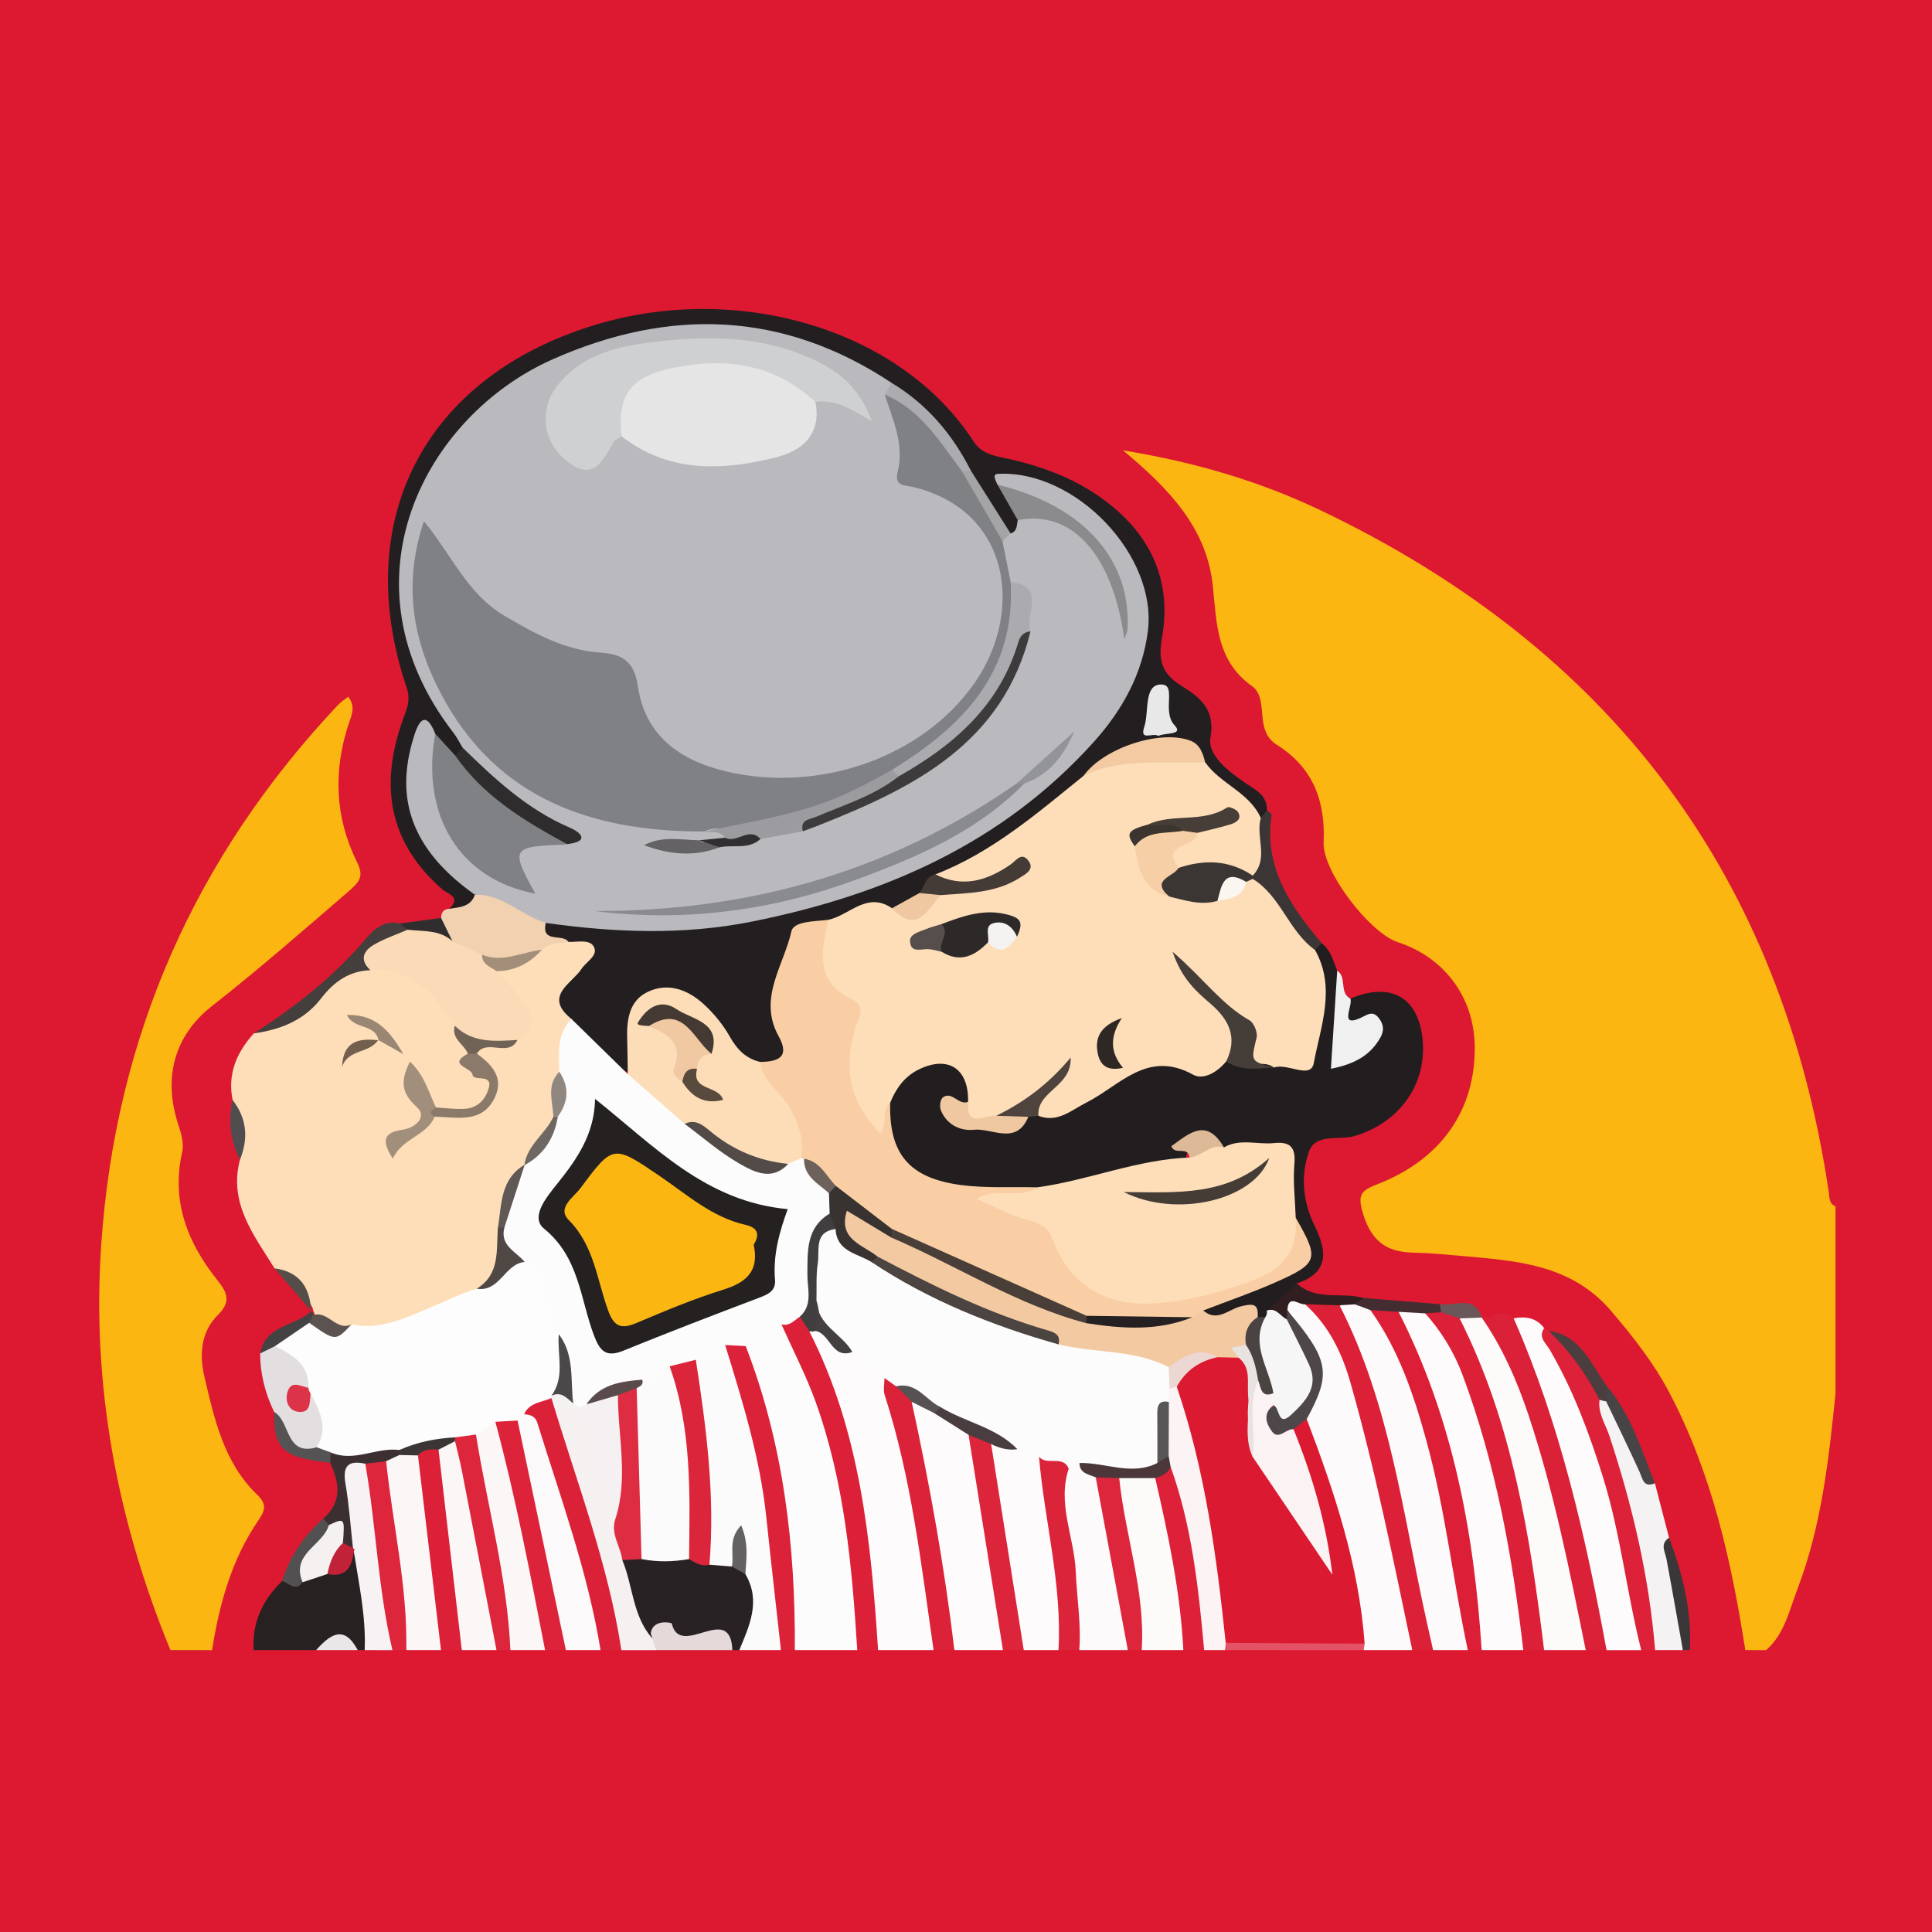 <?xml version="1.0" encoding="utf-8"?>
<!-- Generator: Adobe Illustrator 24.3.0, SVG Export Plug-In . SVG Version: 6.00 Build 0)  -->
<svg version="1.1" id="Layer_1" xmlns="http://www.w3.org/2000/svg" xmlns:xlink="http://www.w3.org/1999/xlink" x="0px" y="0px"
	 width="200px" height="200px" viewBox="0 0 200 200" enable-background="new 0 0 200 200" xml:space="preserve">
<rect x="-207.667" y="0" width="200" height="200"/>
<rect y="0" fill="#DC1931" width="200" height="200"/>
<g>
	<path fill="#FCB612" d="M180.673,170.818c-1.44-9.233-3.46-18.292-7.862-26.655c-1.626-3.088-3.757-5.784-6.015-8.437
		c-4.184-4.915-9.939-5.216-15.667-5.726c-1.548-0.138-3.099-0.296-4.65-0.32c-2.756-0.043-4.413-0.978-5.349-3.944
		c-0.696-2.204-0.158-2.508,1.608-3.207c6.56-2.595,10.041-7.752,9.925-14.289c-0.089-5.024-3.147-9.134-7.965-10.707
		c-2.877-0.939-7.819-7.305-7.678-10.346c0.2-4.314-1.123-7.749-4.845-10.088c-1.038-0.652-1.35-1.635-1.464-2.718
		c-0.126-1.204-0.116-2.662-1.069-3.332c-3.707-2.607-3.686-6.48-4.086-10.369c-0.602-5.84-4.297-9.914-9.311-14.06
		c7.819,1.279,14.466,3.324,20.744,6.342c29.757,14.303,47.448,37.629,52.321,70.428c0.086,0.576,0.008,1.21,0.701,1.494
		c0,6.46,0,12.919,0,19.379c-0.705,6.87-1.455,13.736-3.948,20.251c-0.845,2.209-1.326,4.63-3.234,6.305
		C182.109,170.818,181.391,170.818,180.673,170.818z"/>
	<path fill="#FCB612" d="M17.642,170.818c-5.525-13.448-8.16-27.405-7.165-41.949c1.473-21.545,9.71-40.164,24.51-55.889
		c0.303-0.322,0.694-0.563,1.065-0.858c0.818,1.066,0.311,1.98,0.034,2.828c-1.597,4.877-1.417,9.652,0.857,14.265
		c0.71,1.44,0.397,1.971-0.872,3.067c-4.671,4.036-9.31,8.079-14.177,11.902c-3.829,3.007-5.06,7.406-3.418,12.299
		c0.295,0.88,0.575,1.922,0.381,2.782c-1.154,5.121,0.567,9.417,3.678,13.301c1.038,1.296,1.368,2.219,0.015,3.565
		c-1.759,1.75-1.929,4.099-1.392,6.381c1.038,4.413,2.019,8.919,5.472,12.228c1.089,1.043,0.749,1.713,0.082,2.695
		c-2.745,4.042-4.01,8.625-4.76,13.384C20.515,170.818,19.078,170.818,17.642,170.818z"/>
	<path fill="#FDFCFC" d="M88.744,170.818c-2.155,0-4.309,0-6.464,0c-0.564-0.648-0.925-1.404-0.937-2.258
		c-0.143-9.89-1.939-19.512-4.668-28.988c0.705-2.142,2.187-2.953,4.379-2.547c4.498,5.05,5.486,11.455,6.859,17.721
		c0.945,4.312,1.021,8.727,1.66,13.074C89.734,168.917,89.517,169.957,88.744,170.818z"/>
	<path fill="#FDFBFB" d="M96.644,170.818c-1.915,0-3.83,0-5.746,0c-1.265-1.373-1.024-3.152-1.169-4.772
		c-0.845-9.439-2.747-18.624-6.296-27.433c-0.029-0.378,0.092-0.71,0.351-0.988c2.267-0.827,3.015,1.983,4.916,2.053
		c1.778,0.706,3.248,1.723,3.78,3.701c2.066,7.807,3.664,15.7,4.615,23.723C97.251,168.413,97.638,169.679,96.644,170.818z"/>
	<path fill="#FCFAFA" d="M146.199,170.818c-1.676,0-3.352,0-5.027,0c-0.251-0.292-0.463-0.609-0.64-0.95
		c-1.009-7.697-3.52-15.013-5.73-22.405c2.055-4.426-0.101-8.255-1.74-12.16c0.594-1.077,1.514-1.047,2.517-0.748
		c2.653,1.587,3.944,4.229,4.712,6.966c2.387,8.504,4.585,17.064,6.072,25.783C146.561,168.466,146.794,169.673,146.199,170.818z"/>
	<path fill="#FCFAFB" d="M151.945,170.818c-1.197,0-2.394,0-3.591,0c-1.606-1.223-1.628-3.094-1.98-4.83
		c-1.966-9.695-3.805-19.423-7.508-28.664c-0.27-0.673-0.405-1.373-0.177-2.096c0.333-0.627,0.912-0.641,1.512-0.606
		c0.733,0.272,1.544,0.339,2.203,0.814c1.562,1.213,2.386,2.95,3.116,4.69c3.696,8.823,5.342,18.154,6.688,27.55
		C152.356,168.714,152.477,169.81,151.945,170.818z"/>
	<path fill="#FDFBFB" d="M157.691,170.818c-1.436,0-2.873,0-4.309,0c-1.646-2.145-1.127-4.797-1.521-7.19
		c-1.429-8.674-3.105-17.249-6.804-25.301c-0.396-0.861-0.758-1.753-0.392-2.736c0.952-0.489,1.946-0.284,2.934-0.175
		c1.486,0.503,2.171,1.762,2.851,3.024c5.058,9.394,6.252,19.818,8.016,30.088C158.61,169.379,158.268,170.162,157.691,170.818z"/>
	<path fill="#FCFBFB" d="M80.843,170.818c-1.436,0-2.873,0-4.309,0c-0.603-2.561,1.154-5.113,0.02-7.672
		c-0.015-0.668-0.109-1.346,0.095-2.011c-0.409,0.504-0.47,1.299-1.241,1.517c-0.815,0.189-1.54,0.075-2.118-0.586
		c-0.32-0.513-0.561-1.074-0.556-1.663c0.042-5.9-0.555-11.748-1.353-17.583c-0.08-0.585,0.069-1.173,0.268-1.736
		c0.864-1.34,1.881-2.374,3.684-1.793c3.679,5.721,4.014,12.366,5.004,18.789C80.984,162.275,81.79,166.531,80.843,170.818z"/>
	<path fill="#FDFBFB" d="M103.826,170.818c-1.676,0-3.352,0-5.027,0c-1.384-1.648-1.506-3.683-1.793-5.685
		c-0.776-5.403-1.506-10.815-2.873-16.114c-0.297-1.151-0.614-2.313-0.162-3.504c1.069-1.56,2.074-0.235,3.106,0.063
		c1.509,0.88,3.289,1.438,3.984,3.303c1.558,6.445,2.413,13.004,3.178,19.579C104.336,169.303,104.419,170.111,103.826,170.818z"/>
	<path fill="#FDFAFA" d="M164.154,170.818c-1.436,0-2.873,0-4.309,0c-1.155-1.201-1.365-2.78-1.569-4.298
		c-1.255-9.357-3.009-18.577-6.982-27.237c-0.449-0.978-0.832-2.007-0.149-3.065c0.798-0.504,1.55-0.421,2.262,0.175l-0.049-0.042
		c1.73,0.812,2.651,2.31,3.409,3.965c4.156,9.071,6.068,18.755,7.814,28.485C164.71,169.526,164.669,170.225,164.154,170.818z"/>
	<path fill="#FDFBFB" d="M156.692,136.471c1.236-0.226,2.346-0.064,3.162,1.016c5.639,7.873,7.762,17.027,9.516,26.298
		c0.436,2.306,1.395,4.614,0.531,7.034c-1.197,0-2.394,0-3.591,0c-1.204-1.143-1.437-2.679-1.756-4.203
		c-1.904-9.087-3.895-18.15-7.59-26.73C156.49,138.789,156.021,137.669,156.692,136.471z"/>
	<path fill="#FDFBFB" d="M109.571,170.818c-1.197,0-2.394,0-3.591,0c-1.741-1.645-1.701-3.885-1.908-5.995
		c-0.498-5.087-1.995-10.038-2.032-15.186c0.998-1.299,2.28-0.431,3.45-0.46c1.078,0.259,1.967,0.786,2.52,1.787
		c1.732,5.246,1.937,10.739,2.561,16.161C110.722,168.432,110.525,169.756,109.571,170.818z"/>
	<path fill="#292224" d="M77.162,162.951c1.627,2.769,0.432,5.313-0.628,7.868c-0.239,0-0.479,0-0.718,0
		c-0.162-0.171-0.332-0.455-0.518-0.458c-2.854-0.06-5.614-1.234-8.518-0.718c-2.178-2.367-2.716-5.228-2.521-8.312
		c0.619-0.54,1.372-0.698,2.159-0.762c1.526-0.076,3.052-0.081,4.574,0.103c0.973,0.137,1.788,0.575,2.447,1.303
		c0.774,0.064,1.549,0.127,2.323,0.191C76.621,161.728,76.84,162.431,77.162,162.951z"/>
	<path fill="#DC2037" d="M138.668,135.123c5.233,10.242,6.545,21.565,8.986,32.577c0.231,1.04,0.466,2.079,0.699,3.118
		c-0.718,0-1.436,0-2.155,0c-1.946-9.257-3.798-18.533-6.387-27.646c-0.897-3.158-2.26-5.945-4.712-8.155
		C136.323,133.93,137.498,134.451,138.668,135.123z"/>
	<path fill="#DC1E37" d="M144.776,135.801c5.613,10.999,7.825,22.833,8.605,35.017c-0.479,0-0.958,0-1.436,0
		c-1.526-7.171-2.319-14.482-4.259-21.576c-1.318-4.818-2.882-9.503-5.819-13.617C142.889,134.815,143.863,134.811,144.776,135.801z
		"/>
	<path fill="#DB2138" d="M156.692,136.471c4.835,10.993,7.459,22.605,9.617,34.347c-0.718,0-1.436,0-2.155,0
		c-1.655-8.149-3.257-16.313-5.888-24.221c-1.201-3.612-2.718-7.095-4.909-10.245C154.462,136.601,155.624,135.226,156.692,136.471z
		"/>
	<path fill="#DC2037" d="M83.779,137.822c5.284,10.372,6.378,21.646,7.119,32.997c-0.718,0-1.436,0-2.155,0
		c-0.541-8.704-1.321-17.38-4.296-25.663c-0.989-2.753-2.352-5.371-3.545-8.051c0.507-0.8,1.227-1.109,2.157-0.942
		C83.654,136.562,84.116,137.019,83.779,137.822z"/>
	<path fill="#DB2038" d="M151.101,136.483c5.453,10.8,7.295,22.518,8.744,34.336c-0.718,0-1.436,0-2.155,0
		c-1.114-9.716-2.853-19.293-6.29-28.499c-0.885-2.37-2.185-4.471-3.852-6.358c0.083-0.832,0.727-0.584,1.217-0.632
		C149.569,135.661,150.593,135.55,151.101,136.483z"/>
	<path fill="#FCFAFA" d="M116.753,170.818c-1.676,0-3.352,0-5.027,0c-1.855-2.237-0.971-5.029-1.337-7.526
		c-0.506-3.449-1.467-6.94-0.787-10.506c0.305-0.865,0.881-1.426,1.805-1.589c1.124,0.128,1.842,0.859,2.497,1.684
		C115.793,158.708,117.268,164.606,116.753,170.818z"/>
	<path fill="#272122" d="M26.26,170.818c-0.188-2.862,0.93-5.187,2.943-7.144c0.741-0.302,1.541-0.389,2.293-0.651
		c0.921-0.291,1.842-0.582,2.748-0.92c1.206,0.162,1.818-2.671,3.392-0.679c0.166,3.132,2.196,6.239,0.115,9.394
		c-0.239,0-0.479,0-0.718,0c-1.436-1.169-2.873-0.897-4.309,0C30.57,170.818,28.415,170.818,26.26,170.818z"/>
	<path fill="#FCF9FA" d="M62.17,170.818c-1.197,0-2.394,0-3.591,0c-0.461-0.539-1.024-1.046-1.161-1.759
		c-1.398-7.292-3.552-14.433-4.396-21.839c0.186-0.627,0.578-1.051,1.216-1.233c1.507-0.193,2.165,0.81,2.569,1.972
		c2.34,6.73,4.39,13.547,5.886,20.52C62.877,169.332,62.76,170.132,62.17,170.818z"/>
	<path fill="#FDFAFA" d="M122.499,170.818c-1.436,0-2.873,0-4.309,0c-1.138-5.981-3.327-11.827-2.328-18.087
		c1.206-0.873,2.457-0.864,3.743-0.196c2.684,3.75,2.475,8.262,3.168,12.512C123.078,166.922,124.119,168.978,122.499,170.818z"/>
	<path fill="#DC2239" d="M80.843,170.818c-0.507-4.585-1.034-9.169-1.515-13.757c-0.643-6.13-2.452-11.976-4.262-17.825
		c0.743-0.591,1.458-0.629,2.131,0.112c3.917,10.131,5.153,20.695,5.082,31.47C81.801,170.818,81.322,170.818,80.843,170.818z"/>
	<path fill="#FBF7F7" d="M45.652,170.818c-1.197,0-2.394,0-3.591,0c-1.767-6.348-2.259-12.869-2.654-19.409
		c0.324-0.922,1.045-1.306,1.95-1.446c0.912-0.074,1.751,0.085,2.424,0.766c1.891,5.786,1.827,11.878,2.736,17.818
		C46.644,169.386,46.212,170.164,45.652,170.818z"/>
	<path fill="#DC2138" d="M169.9,170.818c-1.517-5.968-2.142-12.128-3.999-18.03c-1.43-4.544-3.077-8.972-5.49-13.096
		c-0.388-0.662-1.22-1.259-0.557-2.205c0.136,0.123,0.292,0.212,0.468,0.267c3.094,1.651,4.675,4.523,6.086,7.535
		c2.705,6.927,4.357,14.121,5.489,21.448c0.22,1.422,0.547,2.847-0.56,4.081C170.857,170.818,170.379,170.818,169.9,170.818z"/>
	<path fill="#F5F1F1" d="M64.425,161.506c1.113,2.679,1.052,5.808,3.118,8.121c0.97,0.133,0.819,0.616,0.373,1.192
		c-1.197,0-2.394,0-3.591,0c-0.384-0.453-0.895-0.866-1.015-1.447c-1.675-8.156-4.823-15.894-6.799-23.967
		c0.037-0.393,0.163-0.755,0.372-1.09c0.941-0.797,1.797-0.401,2.643,0.184c0.444,0.371,0.796,0.817,1.067,1.325
		c1.628,3.873,3.142,7.788,4.009,11.922C64.791,159.01,65.293,160.292,64.425,161.506z"/>
	<path fill="#FBF7F7" d="M56.425,170.818c-1.197,0-2.394,0-3.591,0c-1.533-2.51-1.412-5.43-1.917-8.172
		c-0.85-4.619-2.044-9.189-2.307-13.911c0.518-1.351,1.422-2.04,2.924-1.696c0.475,0.368,0.9,0.825,1.038,1.397
		c1.649,6.869,3.453,13.707,4.341,20.735C56.989,169.773,56.82,170.338,56.425,170.818z"/>
	<path fill="#F4F2F2" d="M171.336,170.818c-0.616-7.6-2.349-14.958-4.734-22.184c-0.4-1.214-1.209-2.34-1.018-3.722
		c0.313-0.181,0.626-0.18,0.939,0c2.269,2.508,2.443,6.177,4.794,8.641c0.488,1.878,0.976,3.756,1.464,5.634
		c0.069,3.927,2.299,7.589,1.428,11.631C173.251,170.818,172.294,170.818,171.336,170.818z"/>
	<path fill="#FBF3F4" d="M126.808,170.818c-0.718,0-1.436,0-2.155,0c-2.003-2.867-1.583-6.321-2.198-9.505
		c-0.58-3.003-1.271-5.969-2.012-8.93c-0.179-0.581-0.265-1.176-0.302-1.781c-0.045-1.813-0.097-3.628,0.043-5.442
		c0.081-0.627,0.294-1.197,0.733-1.666c0.405-0.192,0.785-0.148,1.138,0.127c3.326,6.053,4.633,12.641,4.957,19.446
		c0.107,2.245,0.899,4.444,0.441,6.722C127.286,170.163,127.07,170.505,126.808,170.818z"/>
	<path fill="#DC2238" d="M94.375,145.116c1.863,8.501,3.394,17.059,4.423,25.703c-0.718,0-1.436,0-2.155,0
		c-1.282-8.885-2.287-17.821-5.066-26.422c-0.17-0.526-0.017-1.157-0.014-1.739c0.691-0.261,1.205,0.104,1.718,0.479
		C93.85,143.682,94.434,144.223,94.375,145.116z"/>
	<path fill="#DB2138" d="M57.083,144.729c2.594,8.647,5.873,17.103,7.241,26.089c-0.718,0-1.436,0-2.155,0
		c-1.314-8.088-4.131-15.757-6.548-23.538c-0.214-0.69-0.746-0.847-1.371-0.876C54.466,144.615,55.597,144.372,57.083,144.729z"/>
	<path fill="#FCF7F7" d="M51.397,170.818c-1.197,0-2.394,0-3.591,0c-2.168-2.871-1.708-6.365-2.084-9.598
		c-0.42-3.608-1.779-7.208-0.632-10.92c0.441-0.816,1.068-1.316,2.055-1.185c0.793,0.403,1.277,1.088,1.417,1.923
		c1.01,6.03,2.29,12.013,3.152,18.069C51.798,169.694,51.677,170.28,51.397,170.818z"/>
	<path fill="#DC233A" d="M56.425,170.818c-1.539-7.916-3.044-15.84-5.146-23.634c0.73-0.692,1.496-0.746,2.3-0.13
		c1.667,7.922,3.334,15.843,5.001,23.765C57.861,170.818,57.143,170.818,56.425,170.818z"/>
	<path fill="#DC243B" d="M102.603,149.492c1.126,7.109,2.251,14.217,3.377,21.326c-0.718,0-1.436,0-2.155,0
		c-1.186-7.428-2.373-14.856-3.559-22.284C101.454,147.858,102.149,148.382,102.603,149.492z"/>
	<path fill="#DD253B" d="M51.397,170.818c-1.188-6.17-2.371-12.341-3.57-18.509c-0.203-1.046-0.479-2.079-0.721-3.117
		c-0.191-0.352-0.121-0.655,0.173-0.916c0.709-0.328,1.386-0.365,1.991,0.225c1.178,7.441,3.237,14.741,3.564,22.318
		C52.355,170.818,51.876,170.818,51.397,170.818z"/>
	<path fill="#DB243A" d="M110.641,152.02c-1.227,3.651,0.577,7.113,0.72,10.686c0.109,2.701,0.579,5.39,0.365,8.113
		c-0.718,0-1.436,0-2.155,0c0.392-6.778-1.442-13.333-2.013-20.015C108.924,150.353,110.032,150.555,110.641,152.02z"/>
	<path fill="#F7F2F3" d="M37.752,170.818c0.145-3.463-0.596-6.828-1.125-10.217c-0.559-0.327-0.827-0.859-1.024-1.444
		c-0.397-2.047,0.007-4.122-0.3-6.196c-0.301-2.039,0.963-2.331,2.624-1.679c1.935,2.167,1.604,4.978,1.854,7.509
		c0.394,3.992,1.769,7.941,0.844,12.028C39.667,170.818,38.709,170.818,37.752,170.818z"/>
	<path fill="#DD253C" d="M40.624,170.818c-1.5-6.349-1.686-12.89-2.809-19.294c0.644-0.705,1.366-0.77,2.157-0.262
		c0.677,6.521,2.219,12.949,2.088,19.556C41.582,170.818,41.103,170.818,40.624,170.818z"/>
	<path fill="#DB2037" d="M45.395,150.068c0.804,6.917,1.608,13.833,2.411,20.75c-0.718,0-1.436,0-2.155,0
		c-0.794-6.718-1.588-13.437-2.383-20.155C43.664,149.344,44.427,149.342,45.395,150.068z"/>
	<path fill="#DD253C" d="M115.86,153.012c0.607,5.958,2.722,11.718,2.33,17.807c-0.479,0-0.958,0-1.436,0
		c-1.108-5.96-2.215-11.921-3.323-17.881C114.266,152.135,115.078,152.095,115.86,153.012z"/>
	<path fill="#DC2138" d="M121.185,151.845c2.202,6.133,2.887,12.544,3.469,18.973c-0.718,0-1.436,0-2.155,0
		c-0.307-6.044-1.558-11.933-2.91-17.806C119.859,152.266,120.444,151.95,121.185,151.845z"/>
	<path fill="#E5D9DA" d="M67.916,170.818c-0.125-0.398-0.249-0.796-0.373-1.193c-0.058-0.22-0.204-0.458-0.162-0.658
		c0.29-1.392,2.138-0.985,2.157-0.908c0.893,3.745,6.085-2.303,6.279,2.758C73.183,170.818,70.549,170.818,67.916,170.818z"/>
	<path fill="#3B3738" d="M174.209,170.818c-0.561-3.14-1.107-6.283-1.695-9.419c-0.148-0.786-0.708-1.579,0.268-2.212
		c1.398,3.751,2.386,7.578,2.146,11.631C174.688,170.818,174.448,170.818,174.209,170.818z"/>
	<path fill="#E45365" d="M126.808,170.818c0.026-0.249,0.052-0.498,0.078-0.747c4.803-1.721,9.597-1.81,14.38,0.079
		c-0.031,0.223-0.063,0.446-0.094,0.669C136.384,170.818,131.596,170.818,126.808,170.818z"/>
	<path fill="#EAE7E8" d="M32.724,170.818c1.436-1.591,2.873-2.698,4.309,0C35.597,170.818,34.161,170.818,32.724,170.818z"/>
	<path fill="#FDDEB9" d="M24.075,113.865c-0.534-2.701,0.425-4.925,2.201-6.889c2.753-1.098,5.332-2.385,7.318-4.75
		c1.21-1.441,2.863-2.46,4.868-2.636c4.493-0.209,7.099,2.453,9.132,5.989c0.38,1.104,1.132,2.08,1.191,3.301
		c-0.014,0.238-0.012,0.483,0.089,0.694c0.63,1.321,3.153,1.761,1.821,4.002c-1.134,1.908-2.969,1.63-4.738,1.605
		c-0.357-0.005-0.709-0.035-1.055-0.138c-0.98-0.877-1.482-2.024-2.004-3.284c0.014,2.003,3.177,4.589-1.904,5.925
		c2.435-0.363,2.805-2.094,4.187-2.45c0.837-0.049,1.679-0.081,2.509-0.016c1.533,0.12,2.539-0.66,3.148-1.911
		c0.627-1.286,0.035-2.268-1.087-3.025c-0.4-0.27-0.578-0.747-0.694-1.221c0.475-2.119,2.612-1.153,3.751-2.034
		c1.437-1.021,1.033-2.132,0.26-3.361c-0.661-1.051-1.983-1.766-1.767-3.291c1.305-1.062,3.034-1.45,4.242-2.671
		c0.895-0.634,1.9-0.919,2.984-0.959c3.871,0.59,4.291,1.285,2.192,4.2c-1.042,1.447-1.395,2.887-1.1,4.571
		c-0.522,1.841-0.869,3.717-1.126,5.611c-0.469,1.305-0.397,2.692-0.585,4.039c-0.333,2.101-1.862,3.537-2.915,5.238
		c-0.164,0.287-0.352,0.558-0.544,0.826c-1.401,1.892-2.161,3.998-2.124,6.372c0.095,2.419,0.015,4.766-2.475,6.14
		c-4.299,2.09-8.553,4.339-13.534,4.306c-1.376-0.196-2.652-0.604-3.573-1.736c-0.195-0.27-0.32-0.572-0.377-0.899
		c-0.869-1.797-2.449-2.916-3.945-4.115c-2.136-3.436-4.754-6.718-3.59-11.21C24.855,117.98,24.559,115.911,24.075,113.865z"/>
	<path fill="#231F20" d="M59.158,105.483c-2.962-2.375,0.049-3.653,1.051-5.197c0.491-0.757,1.741-1.358,1.269-2.271
		c-0.419-0.81-1.703-0.487-2.633-0.508c-0.909-0.621-3.071,0.441-2.649-1.967c0.984-1.08,2.198-0.598,3.356-0.485
		c18.237,1.778,34.418-3.386,48.791-14.524c3.546-2.748,6.182-6.339,8.093-10.349c4.316-9.054-1.338-18.275-11.808-19.516
		c0.195,1.208,1.253,2.096,1.186,3.373c-0.079,0.727-0.327,1.318-1.158,1.439c-2.849-1.202-3.012-4.429-4.84-6.401
		c-2.127-3.665-4.937-6.702-8.414-9.127c-13.626-8.419-31.614-6.731-42.007,3.948c-8.281,8.51-9.39,19.5-2.995,29.482
		c0.765,1.195,1.746,2.303,1.833,3.83c-0.044,0.574-0.284,1.024-0.823,1.278c-1.462,0.191-1.937-1.093-2.762-1.831
		c-1.848-0.165-1.244,1.48-1.401,2.215c-0.792,3.708,0.233,6.935,2.852,9.752c1.295,1.393,3.4,2.321,3.258,4.738
		c-0.737,1.12-1.653,1.519-2.867,0.719c1.343-1.205-0.152-1.538-0.698-2.014c-5.592-4.87-6.5-10.806-4.097-17.528
		c0.389-1.087,0.857-2.01,0.402-3.358c-5.883-17.426,1.94-32.256,19.591-37.574c14.663-4.418,31.51,0.405,39.066,12.046
		c0.832,1.282,1.984,1.494,3.3,1.774c4.369,0.93,8.437,2.548,11.806,5.613c3.855,3.507,5.325,7.931,4.435,12.948
		c-0.411,2.32-0.063,3.711,1.974,4.988c1.848,1.159,3.575,2.352,3.04,5.4c-0.316,1.799,1.847,3.458,3.546,4.634
		c1.076,0.745,2.345,1.283,2.303,2.894c0.36,0.715-0.089,0.896-0.659,0.997c-2.401-1.648-4.491-3.641-6.418-5.811
		c-3.413-2.552-8.385-1.916-11.138,1.441c-4.685,4.215-9.545,8.178-15.422,10.667c-0.914,0.38-1.446,1.229-2.194,1.814
		c-0.965,0.634-1.892,1.357-3.125,1.394c-2.482-0.301-4.495,1.176-6.737,1.788c-3.407,1.584-4.674,4.59-4.125,9.939
		c0.212,2.066,0.694,4.225-2.425,4.461c-2.21-0.095-3.288-1.689-4.41-3.273c-0.89-1.257-1.675-2.616-3.215-3.282
		c-3.146-1.36-5.094-0.214-5.3,3.175c-0.079,1.302,0.117,2.648-0.622,3.845C62.214,110.403,60.245,108.433,59.158,105.483z"/>
	<path fill="#221E1F" d="M136.816,97.631c0.94,0.725,1.197,1.835,1.613,2.856c0.275,2,0.588,3.994,0.616,6.023
		c0.011,0.769-0.68,1.926,0.361,2.221c1.179,0.335,1.917-0.61,2.301-1.861c-1.558-0.653-3.77-1.034-1.922-3.496
		c4.208-1.777,7.074-0.137,7.486,4.284c0.431,4.622-2.413,8.576-7.044,9.942c-1.621,0.478-4.029-0.327-4.726,1.624
		c-0.887,2.484-0.632,5.181,0.591,7.668c1.253,2.549,1.57,4.84-1.842,5.965c-0.737,1.146-1.357,2.38-2.44,3.271
		c-0.239,0.217-0.512,0.377-0.81,0.499c-0.323,0.038-0.637,0.002-0.943-0.107c-1.167-0.662-2.286-0.058-3.426,0.118
		c-1.074,0.165-2.215,0.377-2.259-1.293c1.595-2.059,4.25-1.869,6.325-2.948c4.179-2.173,4.239-2.058,2.627-6.424
		c-0.096-0.341-0.172-0.687-0.202-1.038c-0.434-5.236-0.433-5.236-5.614-5.77c-0.461-0.104-0.913-0.25-1.336-0.461
		c-1.965-0.985-3.34-0.847-3.445,1.779c-5.131,1.285-10.225,2.722-15.514,3.253c-2.479-0.063-4.965,0.127-7.43-0.096
		c-6.046-0.547-8.638-3.57-8.256-9.465c0.764-2.759,2.378-4.58,5.427-4.542c2.394,0.03,4.151,0.89,3.865,3.75
		c-0.193,0.885-1.025,1.154-1.976,1.703c2.811,1.372,5.295,1.523,7.805,0.054c0.312-0.154,0.634-0.268,0.969-0.357
		c3.435-0.455,6.165-2.446,8.855-4.34c1.303-0.918,2.389-1.511,3.857-0.855c2.228,0.995,4.395,0.712,6.565-0.154
		c1.619-0.023,3.229,0.223,4.847,0.142c2.527,0.562,3.569-0.558,3.922-3.031c0.385-2.701,0.106-5.361,0.047-8.043
		C135.87,97.946,136.124,97.509,136.816,97.631z"/>
	<path fill="#F1D1AF" d="M56.497,95.54c-0.489,2.171,1.775,1.06,2.347,1.966c-0.951,0.155-1.98,0.05-2.751,0.816
		c-1.726,0.832-3.434,1.736-5.458,1.418c-1.265-0.269-2.363-0.901-3.427-1.604c-0.873-0.857-1.667-1.758-1.546-3.111
		c0.008-0.549,0.237-0.905,0.826-0.944c1.064-0.169,2.22-0.17,2.676-1.456C51.927,91.852,54.733,92.968,56.497,95.54z"/>
	<path fill="#E3DFE0" d="M28.381,146.17c-0.918-1.918-1.455-3.926-1.445-6.065c0.386-0.623,0.794-1.214,1.659-1.145
		c2.425,0.405,3.921,1.629,3.782,4.287c-0.121,0.441-0.66,0.547-0.805,0.977c0.387,0.118,0.772-0.3,1.175,0.004
		c1.487,1.98,2.293,3.964,0.126,6.006C29.228,151.251,29.394,148.06,28.381,146.17z"/>
	<path fill="#F0F0F0" d="M139.785,103.376c0.332,0.751-1.418,3.335,1.532,1.764c0.664-0.353,1.045-0.258,1.462,0.308
		c0.479,0.649,0.509,1.268,0.115,1.966c-1.071,1.9-2.784,2.769-5.117,3.223c0.223-3.481,0.437-6.815,0.651-10.149
		C139.471,101.173,138.6,102.757,139.785,103.376z"/>
	<path fill="#443E3C" d="M38.341,100.435c-2.202,0.074-3.794,1.219-5.081,2.896c-1.763,2.296-4.222,3.261-6.984,3.644
		c4.345-2.774,8.337-5.937,11.699-9.903c0.73-0.861,1.883-1.885,3.401-1.474c0.463,0.189,0.935,0.37,0.855,1.016
		C41.136,98.093,38.478,97.982,38.341,100.435z"/>
	<path fill="#3B3635" d="M136.816,97.631c-0.227,0.238-0.454,0.477-0.682,0.715c-2.163,0.186-2.602-1.802-3.59-2.985
		c-1.135-1.36-2.22-2.79-3.175-4.305c-0.105-0.357-0.139-0.718-0.114-1.088c0.414-1.766-0.356-3.814,1.258-5.293
		c0.213-0.257,0.426-0.513,0.639-0.77c0.17,0.152,0.505,0.329,0.486,0.452C130.803,89.786,133.585,93.795,136.816,97.631z"/>
	<path fill="#3B2F31" d="M39.972,151.262c-0.719,0.087-1.439,0.174-2.157,0.262c-1.723-0.37-2.377,0.188-2.058,2.034
		c0.382,2.211,0.532,4.462,0.782,6.695c-0.302,0.132-0.608,0.15-0.919,0.037c-0.718-0.57-0.869-1.637-1.791-2.03
		c-0.377-0.26-0.765-0.521-0.371-1.05c1.982-1.716,1.69-3.712,0.715-5.793c-0.27-0.37-0.229-0.702,0.121-0.998
		c2.2-0.76,4.407-1.473,6.776-0.779c0.38,0.248,0.469,0.576,0.269,0.983C40.883,150.836,40.427,151.049,39.972,151.262z"/>
	<path fill="#311E20" d="M131.131,135.675c1.04-0.939,2.08-1.878,3.12-2.816c2.002,1.848,4.624,0.861,6.889,1.503
		c0.051,0.655-0.131,1.009-0.855,0.66c-0.537,0.033-1.074,0.067-1.614,0.101c-1.192-0.035-2.381-0.07-3.571-0.105
		c-0.654,0.086-1.749-1.103-1.831,0.632c0.193,0.176,0.268,0.362,0.224,0.557c-0.045,0.2-0.096,0.3-0.154,0.301
		C132.374,136.841,131.748,136.27,131.131,135.675z"/>
	<path fill="#484445" d="M171.317,153.554c-1.209,0.478-1.265-0.473-1.602-1.212c-1.112-2.439-2.291-4.849-3.444-7.27
		c-0.369-0.547-0.426-1.083,0.059-1.598C168.827,146.421,169.928,150.059,171.317,153.554z"/>
	<path fill="#4C3D3F" d="M166.331,143.473c-0.02,0.533-0.039,1.066-0.059,1.598c-0.232-0.042-0.461-0.095-0.688-0.159
		c-1.368-2.669-3.109-5.065-5.262-7.158C163.653,138.266,164.683,141.194,166.331,143.473z"/>
	<path fill="#565354" d="M34.232,150.349c-0.02,0.356-0.039,0.712-0.059,1.068c-4.848-0.482-5.856-1.395-5.792-5.247
		c1.7,0.936,1.13,4.604,4.4,3.651C33.424,149.56,33.977,149.544,34.232,150.349z"/>
	<path fill="#535051" d="M33.458,157.21c0.196,0.221,0.392,0.442,0.588,0.663c0.451,2.597-2.393,3.681-2.722,5.92
		c-0.767,1.045-1.421,0.058-2.121-0.118C29.999,161.111,31.461,158.984,33.458,157.21z"/>
	<path fill="#432D30" d="M140.285,135.022c0.285-0.22,0.57-0.44,0.855-0.66c2.637,0.216,5.274,0.433,7.911,0.649
		c0.179,0.16,0.258,0.336,0.238,0.529c-0.021,0.2-0.056,0.3-0.105,0.3c-0.546,0.04-1.092,0.08-1.637,0.121
		c-0.923-0.053-1.847-0.107-2.771-0.161c-0.97-0.058-1.94-0.117-2.909-0.175C141.34,135.424,140.812,135.223,140.285,135.022z"/>
	<path fill="#454243" d="M28.46,139.357c-0.508,0.25-1.016,0.499-1.525,0.749c0.509-2.976,3.65-2.78,5.295-4.388l-0.026,0.031
		l0.246,0.148l-0.078,0.276c0.207,0.497,0.06,0.937-0.215,1.358C31.198,138.69,30.057,139.485,28.46,139.357z"/>
	<path fill="#514D4E" d="M24.075,113.865c1.506,1.922,1.648,4.01,0.757,6.223C23.862,118.101,23.582,116.03,24.075,113.865z"/>
	<path fill="#69575A" d="M149.184,135.84c-0.044-0.276-0.088-0.552-0.132-0.829c1.519,0.251,3.533-1.058,4.355,1.383
		c-0.768,0.029-1.536,0.058-2.305,0.088C150.462,136.269,149.823,136.054,149.184,135.84z"/>
	<path fill="#302D2E" d="M42.191,96.246c-0.272-0.216-0.543-0.431-0.815-0.647c1.428-0.191,2.857-0.383,4.286-0.574
		c0.39,0.8,0.78,1.6,1.169,2.4C45.077,97.846,43.596,97.194,42.191,96.246z"/>
	<path fill="#544D4A" d="M32.204,135.748c0,0,0.025-0.032,0.026-0.031c-1.269-1.472-2.538-2.944-3.807-4.418
		C31.019,131.647,32.104,133.279,32.204,135.748z"/>
	<path fill="#FCFCFC" d="M59.158,105.483c1.944,1.902,3.888,3.805,5.831,5.707c3.018,0.214,4.27,2.99,6.448,4.425
		c2.811,2.108,5.03,5.454,9.328,4.407c0.567-0.332,1.145-0.629,1.836-0.554c0.326,0.083,0.608,0.243,0.853,0.473
		c0.924,1.377,2.391,2.352,2.972,3.989c0.152,0.742,0.053,1.452-0.261,2.137c-1.353,1.824-1.507,3.917-1.537,6.098
		c-0.022,1.567,0.387,3.474-1.826,4.137c-0.581,0.39-1.07,0.998-1.899,0.801c-1.27,0.69-2.785,0.977-3.705,2.244
		c-0.71-0.037-1.421-0.075-2.131-0.112c-1.013,0.508-1.75,1.562-3.036,1.527c-0.604,0.813-1.483,1.21-2.382,1.578
		c-1.008,0.482-1.961,1.102-3.1,1.261c-1.875,0.258-3.659,0.763-5.211,1.91c-0.414,0.264-0.835,0.491-1.338,0.232
		c-0.22-0.153-0.441-0.306-0.661-0.459c-1.169-1.884-0.956-4.23-2.066-6.131c-1.834-2.364-1.252-5.807-3.576-7.95
		c-1.359-1.048-2.271-2.295-1.838-4.136c0.475-2.297,0.907-4.61,2.462-6.499l-0.033,0.051c1.078-1.773,3.033-3.008,3.256-5.305
		c0.491-1.427,0.256-2.913,0.363-4.372C57.849,109.016,57.621,107.047,59.158,105.483z"/>
	<path fill="#FDFCFD" d="M110.641,152.02c-0.626-1.421-2.273-0.26-3.082-1.217c-0.746-0.261-1.492-0.522-2.238-0.783
		c-2.674-1.27-5.434-2.366-7.967-3.92c-1.564-0.801-2.885-2.034-4.59-2.589c-0.4-0.285-0.8-0.57-1.2-0.854
		c-1.11-0.901-2.22-1.801-3.33-2.702c-2.205-1.227-3.955-2.794-4.136-5.533c0.391-2.642-1.128-5.742,1.864-7.759
		c1.912,0.649,2.808,2.69,4.674,3.405c6.177,3.335,12.347,6.681,19.299,8.191c2.682,0.388,5.406,0.5,8.032,1.225
		c1.353,0.373,2.803,0.606,3.537,2.059c0.281,0.819,0.081,1.541-0.44,2.198c-0.02,0.465-0.04,0.929-0.06,1.394
		c-1.467,2.061-0.021,4.569-1.029,6.704c-2.814,1.356-5.521,0.49-8.228-0.391C111.377,151.639,111.009,151.83,110.641,152.02z"/>
	<path fill="#413E3F" d="M86.5,127.227c-2.276,0.299-1.631,2.194-1.841,3.532c-0.198,1.263-0.104,2.572-0.139,3.861
		c0.281,1.063,0.544,2.126-0.086,3.164l-0.325,0.061c0,0-0.33-0.023-0.33-0.023c-0.325-0.506-0.651-1.012-0.977-1.519
		c1.373-1.251,0.764-2.856,0.779-4.352c0.023-2.376-0.168-4.834,2.303-6.32C86.575,125.976,87.046,126.405,86.5,127.227z"/>
	<path fill="#444041" d="M84.434,137.784c0.029-1.054,0.057-2.108,0.086-3.163c0.083,2.58,2.644,3.439,3.713,5.335
		C86.105,140.737,85.956,138.061,84.434,137.784z"/>
	<path fill="#DB1931" d="M141.266,170.15c-4.793-0.026-9.587-0.052-14.38-0.079c-0.94-8.981-2.14-17.912-5.066-26.514
		c0.241-2.765,2.302-3.326,4.505-3.726c0.811-0.045,1.595,0.058,2.325,0.442c1.771,1.448,1.146,3.483,1.286,5.325
		c0.107,1.416-0.178,2.864,0.369,4.236c2.191,4.436,5.883,7.924,7.081,11.133c-1.37-3.306-2.876-8.168-3.862-13.202
		c0.334-0.789,0.883-1.145,1.746-0.864C138.127,154.43,140.682,162.036,141.266,170.15z"/>
	<path fill="#4E4749" d="M135.27,146.902c-0.456,0.349-0.912,0.698-1.367,1.047c-0.573,0.952-1.379,1.323-2.318,0.625
		c-1.088-0.81-1.355-1.846-0.387-2.978c3.046,0.011,4.384-2.023,3.296-4.883c-0.512-1.346-2.103-2.378-1.285-4.138
		c0.02-0.308,0.04-0.617,0.061-0.925C137.62,140.818,137.856,142.15,135.27,146.902z"/>
	<path fill="#DA253B" d="M69.32,141.437c0.903-0.224,1.807-0.448,2.71-0.672c1.089,7.029,2.009,14.07,1.409,21.211
		c-0.819,0.22-1.462-0.189-2.11-0.58c-1.733-3.919-0.649-8.176-1.456-12.238C69.38,146.67,68.501,144.074,69.32,141.437z"/>
	<path fill="#646162" d="M77.162,162.951c-0.467-0.262-0.934-0.524-1.401-0.786c0.282-1.262-0.473-2.747,0.963-4.271
		C77.538,159.803,77.251,161.39,77.162,162.951z"/>
	<path fill="#493D3F" d="M97.395,145.682c2.576,1.567,5.735,2.07,7.925,4.339c-0.968,0.145-1.858-0.11-2.717-0.529
		c-0.779-0.319-1.558-0.638-2.337-0.958c-1.194-0.755-2.387-1.509-3.581-2.263C96.609,145.699,96.645,145.262,97.395,145.682z"/>
	<path fill="#585153" d="M97.395,145.682c-0.236,0.197-0.473,0.393-0.709,0.59c-0.769-0.385-1.538-0.77-2.309-1.156
		c-0.538-0.535-1.075-1.07-1.613-1.604C94.884,143.005,95.849,144.962,97.395,145.682z"/>
	<path fill="#FCFBFB" d="M69.32,141.437c2.309,6.488,2.093,13.23,2.01,19.958c-1.639,0.285-3.279,0.329-4.917-0.003
		c-0.898-0.947-0.97-2.149-0.971-3.343c-0.003-4.624-0.004-9.247-0.317-13.866c0.238-0.668,0.8-1.011,1.361-1.356
		C67.712,142.937,68.329,141.806,69.32,141.437z"/>
	<path fill="#DE2D43" d="M65.908,143.697c0.168,5.899,0.337,11.797,0.505,17.695c-0.663,0.038-1.325,0.076-1.988,0.114
		c-0.173-1.389-1.189-2.622-0.768-4.122c0.49-2.926-0.788-5.766-0.404-8.701c0.182-1.391-0.05-2.837,0.595-4.165
		C64.425,143.97,64.836,143.002,65.908,143.697z"/>
	<path fill="#4B373A" d="M111.746,151.449c2.689-0.067,5.378,1.358,8.067-0.003c0.188-0.565,0.502-0.926,1.166-0.714
		c0.069,0.372,0.138,0.744,0.207,1.115c-0.308,0.695-0.924,0.969-1.597,1.166c-1.242,0-2.484-0.001-3.727-0.001
		c-0.812-0.025-1.622-0.05-2.432-0.075C112.718,152.611,111.763,152.56,111.746,151.449z"/>
	<path fill="#F5F1F1" d="M31.324,163.793c-1.25-2.964,2.122-3.806,2.722-5.92c1.647-0.758,1.647-0.758,1.456,1.849
		c0.052,1.366-0.347,2.508-1.609,3.218C33.036,163.224,32.18,163.508,31.324,163.793z"/>
	<path fill="#C12237" d="M33.892,162.939c0.245-1.217,0.671-2.343,1.608-3.216c0.346,0.174,0.692,0.35,1.038,0.528
		c0,0.002,0.176,0.143,0.176,0.143s-0.086,0.21-0.087,0.209C36.435,162.222,35.821,163.348,33.892,162.939z"/>
	<path fill="#FDFDFD" d="M54.317,130.639c3.008,1.629,1.309,5.476,3.528,7.477c0.337,2.196,1.665,4.511-0.764,6.376
		c0,0,0.005,0.237,0.004,0.237c-1.011,0.448-2.285,0.449-2.834,1.675c-0.224,0.217-0.448,0.433-0.672,0.65
		c-0.766,0.043-1.533,0.086-2.299,0.13c-0.67,0.44-1.34,0.878-2.01,1.317c-0.704,0.097-1.409,0.194-2.113,0.29
		c-1.852,0.824-3.817,1.144-5.817,1.314c-2.383-0.314-4.699,1.309-7.108,0.244c-0.484-0.176-0.967-0.352-1.451-0.528
		c1.287-2.027,0.28-3.796-0.628-5.577c-0.209-0.065-0.312-0.171-0.309-0.319c0.003-0.169,0.031-0.253,0.084-0.253
		c0.076-2.427-1.619-3.433-3.468-4.315c1.183-0.807,2.366-1.614,3.549-2.421c1.487-0.696,2.838,2.107,4.373,0.169
		c3.102,0.652,5.809-0.769,8.476-1.883c1.488-0.622,2.936-1.355,4.496-1.817C51.466,133.304,51.707,129.848,54.317,130.639z"/>
	<path fill="#3C3536" d="M41.339,150.105c1.85-0.831,3.801-1.212,5.817-1.314c-0.071,0.127-0.088,0.26-0.05,0.401
		c-0.57,0.292-1.14,0.584-1.71,0.876c-0.781-0.057-1.555-0.094-2.125,0.596c-0.645-0.014-1.288-0.028-1.932-0.041
		C41.342,150.45,41.342,150.278,41.339,150.105z"/>
	<path fill="#F5F0F1" d="M63.965,144.425c0.005,4.323,1.135,8.673-0.308,12.96c-1.218-3.881-2.437-7.76-3.657-11.64
		c0.235-0.123,0.471-0.247,0.706-0.37C61.641,144.541,62.591,143.756,63.965,144.425z"/>
	<path fill="#4B4849" d="M57.081,144.492c1.449-1.982,0.574-4.243,0.764-6.376c1.648,2.151,1.192,4.74,1.493,7.171
		C58.687,144.734,58.105,143.986,57.081,144.492z"/>
	<path fill="#595657" d="M120.978,150.731c-0.389,0.238-0.777,0.476-1.166,0.714c-0.001-1.73,0.007-3.46-0.009-5.19
		c-0.007-0.832,0.252-1.332,1.199-1.12C120.995,147.001,120.987,148.866,120.978,150.731z"/>
	<path fill="#EDD7D2" d="M126.039,140.499c-1.865,0.387-3.3,1.367-4.219,3.058c-0.252,0.06-0.504,0.121-0.756,0.183
		c-0.027-0.737-0.055-1.475-0.082-2.214C122.581,138.868,123.743,138.632,126.039,140.499z"/>
	<path fill="#FBDBB7" d="M42.191,96.246c1.599,0.189,3.3-0.026,4.64,1.179c1.026,0.47,2.051,0.94,3.077,1.41
		c0.41,0.642,1.403,0.773,1.491,1.697c1.064,1.206,2.274,2.315,3.15,3.645c0.886,1.346,0.573,2.659-0.976,3.476
		c-2.36,0.374-4.852,1.329-6.495-1.469c-2.092-3.162-4.34-6.086-8.736-5.749c-1.156-1.075-0.727-2.011,0.395-2.656
		C39.822,97.155,41.034,96.748,42.191,96.246z"/>
	<path fill="#A28F7B" d="M44.994,115.598c-0.824,1.995-3.315,2.178-4.329,4.333c-1.181-1.812-1.004-2.697,1.003-2.984
		c1.395-0.199,2.583-1.36,1.469-2.355c-1.674-1.495-1.658-2.793-0.701-4.691c1.439,1.304,1.925,3.113,2.694,4.745
		C45.034,114.956,44.734,115.236,44.994,115.598z"/>
	<path fill="#8B7A69" d="M44.994,115.598c-0.733-0.428-0.301-0.689,0.137-0.951c0.948,0.054,1.898,0.175,2.843,0.146
		c1.338-0.041,2.211-0.829,2.597-2.061c0.534-1.702-1.558-0.698-1.659-1.489c-0.096-0.75-2.679-0.991-0.474-2.167
		c0.306-0.329,0.614-0.331,0.925-0.008c1.528,1.113,2.811,2.453,1.896,4.464C49.971,116.364,47.331,115.644,44.994,115.598z"/>
	<path fill="#504844" d="M54.317,130.639c-2.069,0.178-2.577,3.155-4.963,2.766c2.472-1.515,1.996-4.049,2.197-6.349
		c0.223-0.224,0.446-0.223,0.668,0.001C51.711,128.957,53.432,129.554,54.317,130.639z"/>
	<path fill="#5F5855" d="M52.219,127.057c0,0-0.334,0.014-0.334,0.014s-0.334-0.015-0.334-0.015
		c0.393-2.387,0.234-5.011,2.768-6.485C53.619,122.733,52.919,124.895,52.219,127.057z"/>
	<path fill="#998673" d="M39.189,107.692c-0.354-1.74-2.535-1.081-3.274-2.618c2.663-0.088,4.259,1.262,5.835,4.048
		c-1.252-0.708-1.926-1.088-2.6-1.469L39.189,107.692z"/>
	<path fill="#A28E79" d="M51.398,100.532c-0.614-0.462-1.523-0.665-1.49-1.696c2.148,0.871,4.128-0.295,6.186-0.513
		C54.838,99.718,53.306,100.523,51.398,100.532z"/>
	<path fill="#5A534F" d="M36.382,137.105c-1.645,1.756-1.645,1.756-4.373-0.169c0.124-0.258,0.247-0.515,0.366-0.768
		C33.92,135.573,34.798,137.854,36.382,137.105z"/>
	<path fill="#726357" d="M49.363,109.069c-0.308,0.003-0.616,0.005-0.925,0.008c-0.402-0.988-1.745-1.535-1.36-2.892
		c1.864,1.819,4.187,1.609,6.494,1.469C52.639,109.522,50.383,107.462,49.363,109.069z"/>
	<path fill="#8F8780" d="M57.905,110.945c1.049,1.585,0.95,3.131-0.157,4.642c-0.154,0.006-0.309,0.011-0.463,0.017
		C57.225,114.015,56.524,112.342,57.905,110.945z"/>
	<path fill="#6F6761" d="M57.286,115.604c0.155,0.006,0.309,0,0.463-0.017c-0.365,2.22-1.445,3.949-3.462,5.034
		C54.555,118.512,56.475,117.389,57.286,115.604z"/>
	<path fill="#725F4E" d="M39.151,107.653c-0.911,1.433-3.124,0.918-3.738,2.791c0.094-2.697,1.763-2.988,3.777-2.752
		C39.189,107.692,39.151,107.653,39.151,107.653z"/>
	<path fill="#BAB9BD" d="M56.497,95.54c-2.529-0.759-4.464-3.009-7.333-2.916c-7.809-5.506-7.904-11.426-6.264-16.547
		c0.595-1.859,1.319-2.234,2.157-0.119c0.214,0.554,0.525,1.126,0.417,1.712c-1.303,7.091,3.304,10.537,8.497,13.94
		c-1.386-3.858-0.922-4.451,3.616-5.035c-0.246-1.532-1.764-1.464-2.674-2.112c-2.758-1.965-5.696-3.716-7.035-7.078
		c-0.307-0.506-0.568-1.048-0.928-1.514c-12.104-15.687-2.906-32.858,10.295-38.691c12.068-5.333,23.824-4.998,35.041,2.446
		c0.293,0.637,0.319,1.337,0.48,2.006c0.702,4.792,2.636,8.207,7.339,10.827c4.928,2.746,5.651,11.231,2.718,16.851
		C97.547,79.42,81.9,84.592,71.593,79.632c-3.321-1.598-5.494-4.162-6.369-7.749c-0.429-1.757-1.156-3.055-3.165-3.371
		c-7.656-1.202-13.567-5.023-17.624-12.506c-0.9,2.735-0.836,4.934-0.564,7.105c1.317,10.477,9.308,19.012,19.712,21.084
		c3.163,0.63,6.35,1.115,9.598,1.044c0.929,0.22,1.985,0.282,2.057,1.596c-0.803,0.512-1.699,0.686-2.631,0.711
		c-0.816,0.015-1.636,0.008-2.455,0.015c1.462-0.064,2.945,0.194,4.381-0.292c1.305-0.454,2.668-0.675,3.995-1.038
		c1.348-0.361,2.671-0.813,4.039-1.09c6.711-2.028,12.84-5.033,17.857-10.1c2.784-2.812,4.567-6.058,5.278-9.919
		c0.234-1.835,0.143-3.576-1.401-4.911c-0.128-1.446-1.116-2.701-0.922-4.216c0.215-0.571,0.519-0.999,1.232-0.776
		c0.715-0.203,0.624-0.847,0.749-1.372c0.638-1.564,1.763-1.182,2.967-0.81c4.831,1.49,8.119,6.349,7.843,11.664
		c0.567-4.637-2.211-9.296-6.959-11.398c-2.064-0.913-4.175-1.696-5.954-3.132c-0.154-0.393-0.607-1.083,0.047-1.117
		c8.057-0.426,16.521,8.465,15.521,16.294c-0.563,4.406-2.635,8.155-5.555,11.409c-9.495,10.581-21.794,15.914-35.43,18.645
		C70.747,96.824,63.618,96.542,56.497,95.54z"/>
	<path fill="#FDDEB9" d="M129.679,90.979c2.916,1.787,3.723,5.42,6.455,7.368c2.199,3.907,0.575,7.893-0.133,11.709
		c-0.318,1.712-2.733-0.045-4.129,0.454c-0.844-0.642-1.827-0.242-2.741-0.355c-0.643-0.08-1.431-0.449-1.151-0.992
		c1.956-3.784-1.842-4.726-3.267-6.822c-0.261-0.384-0.654-0.678-0.995-1.006c1.036,1.097,2.17,2.1,3.159,3.24
		c1.501,1.73,1.925,3.503,0.066,5.289c-0.898,1.112-2.355,1.984-3.438,1.384c-4.733-2.621-7.584,1.145-11.049,2.893
		c-1.554,0.784-2.973,2.129-4.961,1.369c-1.354-2.005,1.307-2.102,1.304-3.149c-1.411,1.499-3.257,2.965-5.485,3.896
		c-0.914,0.301-1.838,0.085-2.702-0.112c-1.507-0.345-1.547-1.14-0.399-2.082c0.09-3.443-2.066-4.857-5.132-3.338
		c-1.453,0.72-2.336,1.961-2.93,3.431c-0.632,1.125,0.623,3.182-0.869,3.484c-1.689,0.341-2.423-1.629-3.171-2.945
		c-1.312-2.309-1.24-4.836-0.735-7.324c0.332-1.638,0.193-2.888-1.038-4.224c-2.691-2.918-2.693-4.445-0.567-7.936
		c2.177-0.467,3.984-2.969,6.568-1.191c2.367,0.93,3.597-1.204,5.332-1.982c2.166-0.265,4.441-0.013,6.46-1.365
		c-2.025,1.025-4.089,1.429-6.254,1.095c-0.588-0.091-1.538-0.147-1.04-1.255c5.869-2.274,10.545-6.339,15.347-10.215
		c3.884-3.233,8.146-3.05,12.573-1.393c1.58,2.262,4.58,3.11,5.759,5.772c-0.567,1.949,0.883,4.18-0.836,5.968
		c-2.666,0.036-5.288-0.705-7.969-0.457c-2.437-2.745,0.705-3.141,1.841-4.386c0.612-0.382,1.374-0.303,2.3-0.785
		c-2.315,0.74-4.462,0.29-6.477,0.898c-0.9,0.336-1.555,0.823-1.23,1.94c0.653,1.796,1.071,3.76,3.351,4.264
		c1.376,0.22,2.756,0.374,4.152,0.284c1.298,0.053,2.219-0.712,3.154-1.453C129.097,90.833,129.39,90.844,129.679,90.979z"/>
	<path fill="#F9CEA4" d="M85.771,95.21c-0.756,3.224-1.456,6.411,2.462,8.27c1.46,0.693,0.659,1.89,0.366,2.809
		c-1.302,4.081-0.772,7.72,2.532,11.031c0.848-0.934,0.009-2.428,1.02-3.165c-0.133,5.281,1.942,7.819,7.377,8.525
		c2.585,0.336,5.236,0.17,7.857,0.231c-1.31,2.282-3.021,1.265-4.389,1.058c0.635,0.615,2.038,0.809,3.288,1.228
		c1.687,0.565,2.872,1.498,3.663,3.138c2.137,4.428,5.828,6.071,10.597,5.585c1.547-0.158,3.068-0.488,4.577-0.839
		c4.075-0.948,7.663-2.562,9.012-7.023c2.462,4.287,2.367,4.714-2.125,6.703c-2.434,1.078-4.963,1.94-7.449,2.899
		c-0.285,0.841-0.946,1.102-1.753,1.14c-3.326,0.434-6.654,0.839-10.008,0.259c-7.235-2.187-13.659-6.206-20.578-9.109
		c-2.076-1.37-4.247-2.626-5.882-4.564c-1.106-1.078-2.141-2.223-3.106-3.433l-0.307-0.063c-1.167-2.668-2.106-5.447-4.037-7.73
		c-0.518-0.613-0.89-1.42-0.208-2.232c1.85-0.009,3.135-0.482,1.928-2.652c-2.18-3.92,0.528-7.312,1.315-10.849
		C82.169,95.324,84.381,95.405,85.771,95.21z"/>
	<path fill="#FCDDB8" d="M78.682,109.928c0.264,1.872,1.871,2.91,2.814,4.348c1.167,1.78,1.722,3.545,1.431,5.613
		c-0.445,0.199-0.889,0.398-1.333,0.597c-2.584,0.52-4.757-0.285-6.847-1.819c-1.197-0.879-2.292-2.037-3.871-2.323
		c-1.962-1.718-3.925-3.436-5.887-5.154c-0.019-1.182-0.022-2.364-0.061-3.545c-0.065-1.976,0.151-3.993,2.075-4.941
		c2.135-1.052,4.222-0.254,5.884,1.282c1.03,0.952,1.962,2.09,2.651,3.307C76.289,108.621,77.19,109.576,78.682,109.928z"/>
	<path fill="#808184" d="M58.703,87.384c-0.118,0.017-0.235,0.046-0.353,0.05c-5.401,0.195-5.523,0.406-2.934,5.074
		c-7.774-1.449-11.898-8.039-10.359-16.55c0.688,0.751,1.376,1.501,2.064,2.252C50.817,81.477,54.971,84.164,58.703,87.384z"/>
	<path fill="#8B8B8E" d="M103.258,50.173c8.858,2.15,13.857,7.702,13.464,14.971c-0.016,0.288-0.175,0.567-0.33,1.042
		c-1.2-8.788-5.435-13.452-11.031-12.337C104.66,52.624,103.959,51.398,103.258,50.173z"/>
	<path fill="#F3CAA1" d="M124.756,78.903c-4.219,0.207-8.543-0.527-12.573,1.393c2.069-2.876,7.967-4.821,11.078-3.608
		C124.221,77.062,124.521,77.985,124.756,78.903z"/>
	<path fill="#2F2C2D" d="M58.703,87.384C54.308,85,50.05,82.444,47.121,78.211c0.252-0.275,0.504-0.55,0.756-0.825
		c3.329,3.243,6.704,6.402,11.077,8.279C60.311,86.247,60.962,87.129,58.703,87.384z"/>
	<path fill="#443B36" d="M96.836,90.511c2.835,1.442,5.373,0.647,7.795-1.031c0.535-0.371,1.078-1.264,1.753-0.472
		c0.829,0.973-0.207,1.471-0.842,1.874c-2.498,1.585-5.369,1.566-8.179,1.779c-0.773,0.393-1.529,0.606-2.182-0.215
		C95.744,91.811,95.751,90.701,96.836,90.511z"/>
	<path fill="#E8E8E8" d="M119.92,76.188c-0.543-0.405-1.98,0.601-1.468-0.938c0.516-1.549-0.065-4.32,1.684-4.392
		c1.78-0.073,0.082,2.761,1.458,4.225C122.588,76.142,120.523,75.817,119.92,76.188z"/>
	<path fill="#ACABAF" d="M91.591,40.855c0.232-0.409,0.463-0.819,0.695-1.228c3.669,2.199,6.309,5.328,8.226,9.107
		c-0.25,0.254-0.556,0.365-0.909,0.353C96.573,46.693,94.389,43.475,91.591,40.855z"/>
	<path fill="#EFC8A1" d="M95.181,92.447c0.727,0.072,1.455,0.143,2.182,0.215c-1.364,1.599-2.489,4.084-5.024,1.357
		C93.287,93.495,94.234,92.971,95.181,92.447z"/>
	<path fill="#A4A3A6" d="M99.583,48.787c0.309-0.018,0.618-0.036,0.928-0.054c1.367,2.162,2.734,4.325,4.101,6.487
		c-0.279,0.267-0.558,0.535-0.837,0.802C101.373,54.192,99.814,51.874,99.583,48.787z"/>
	<path fill="#FDDEB9" d="M134.133,126.058c0.258,3.463-1.342,5.381-4.634,6.564c-3.264,1.173-6.522,2.083-9.964,2.3
		c-5.098,0.322-8.778-1.86-10.574-6.638c-0.663-1.764-1.926-1.765-3.253-2.194c-1.438-0.465-2.792-1.191-4.634-2.002
		c2.252-1.245,4.571,0.127,6.311-1.177c5.312-0.725,10.341-2.891,15.757-3.083c0.901-1.318,1.922-2.23,3.562-1.051
		c1.652-0.953,3.443-0.268,5.16-0.445c1.627-0.168,2.287,0.355,2.131,2.14C133.833,122.316,134.07,124.195,134.133,126.058z"/>
	<path fill="#F3C9A2" d="M123.426,136.362c0.378-0.234,0.755-0.467,1.133-0.701c1.433,1.253,2.637-0.13,3.888-0.427
		c1.17-0.278,1.862-0.372,1.747,1.113c0.06,1.128-0.413,2.076-0.995,2.977c-0.492,0.265-1.082,0.468-0.976,1.226
		c-0.728-0.017-1.456-0.034-2.183-0.052c-1.99-1.161-3.522-0.064-5.057,1.026c-3.583-1.849-7.634-1.428-11.407-2.356
		c-4.855-2.499-10.255-3.741-14.99-6.532c-1.327-0.782-2.739-1.425-4.033-2.277c-1.541-1.019-3.569-1.578-3.664-3.947
		c-0.025-0.611-0.061-1.217,0.587-1.525c0.505-0.24,0.891,0.118,1.249,0.408c1.109,0.9,2.314,1.641,3.613,2.231
		c6.952,3.074,13.471,7.13,20.866,9.211C116.618,136.715,120.034,136.87,123.426,136.362z"/>
	<path fill="#F7F6F6" d="M133.209,136.575c0.772,1.563,1.578,3.11,2.306,4.693c1.055,2.292-0.353,3.785-1.836,5.175
		c-1.446,1.355-1.176-0.743-1.844-0.978c-0.474-0.345-0.739-0.829-0.919-1.37c-0.576-2.59-2.597-5.198,0.078-7.756
		c0.146-0.201,0.192-0.422,0.137-0.664C132.116,135.302,132.523,136.26,133.209,136.575z"/>
	<path fill="#453D38" d="M126.944,109.863c1.183-2.437,0.322-4.27-1.593-5.925c-1.464-1.265-2.992-2.552-3.966-5.412
		c3.173,2.725,5.074,5.467,7.961,7.094c0.458,0.258,0.865,1.264,0.738,1.79c-0.594,2.465-0.664,2.449,1.789,3.099
		C130.19,110.597,128.473,110.943,126.944,109.863z"/>
	<path fill="#EFC7A0" d="M100.212,114.062c-0.184,2.827,1.774,1.315,2.923,1.441c1.119-0.346,2.238-0.723,3.318,0.11
		c-1.245,3.009-3.755,1.134-5.66,1.34c-1.384,0.149-2.832-0.535-3.416-2.071c-0.138-0.364-0.025-1.102,0.24-1.29
		C98.564,112.923,99.229,114.452,100.212,114.062z"/>
	<path fill="#4E443D" d="M106.453,115.613c-1.106-0.037-2.212-0.073-3.318-0.11c2.867-1.406,5.4-3.261,7.698-6.027
		c0.139,3.051-3.529,3.443-3.339,6.033C107.147,115.544,106.8,115.578,106.453,115.613z"/>
	<path fill="#DEB997" d="M126.704,118.777c-1.408-0.396-2.306,0.934-3.562,1.051c-0.139-1.251-1.532-0.178-1.886-1.177
		C123.06,117.377,124.868,115.625,126.704,118.777z"/>
	<path fill="#494342" d="M130.994,136.339c-1.599,2.829,0.394,5.28,0.83,7.895c-1.153,0.792-1.638,0.052-2.038-0.884
		c0.027-1.436-0.788-2.712-0.802-4.142c-0.205-1.211,0.166-2.179,1.211-2.862C130.461,136.344,130.727,136.342,130.994,136.339z"/>
	<path fill="#DD3349" d="M31.928,143.671c0.019,0.213,0.094,0.404,0.225,0.573c-0.123,0.868,0.08,2.1-1.326,1.899
		c-0.868-0.124-1.31-0.987-1.106-1.88C30.059,142.786,31.09,143.502,31.928,143.671z"/>
	<path fill="#3B3634" d="M121.999,89.846c2.681-0.898,5.262-0.831,7.68,0.798l0.001,0.335c-0.223,0.104-0.446,0.209-0.669,0.313
		c-1.494-0.105-2.038,1.231-2.981,1.962c-1.726,0.52-3.354-0.061-4.999-0.444C118.567,90.912,120.694,90.513,121.999,89.846z"/>
	<path fill="#262121" d="M61.599,113.754c6.184,4.926,11.441,10.632,19.944,11.415c-0.834,2.285-1.537,4.726-1.314,7.305
		c0.103,1.198-0.771,1.538-1.733,1.902c-4.666,1.768-9.327,3.555-13.947,5.438c-1.794,0.731-2.436,0.087-3.063-1.575
		c-1.427-3.784-1.52-8.083-5.163-11.046c-1.479-1.203,0.284-3.307,1.368-4.658C59.735,119.984,61.551,117.378,61.599,113.754z"/>
	<path fill="#383230" d="M92.275,128.114c-1.492-0.901-2.985-1.803-4.602-2.779c-0.96,2.977,1.645,3.512,3.169,4.745
		c0.075,0.538,0.029,0.929-0.659,0.544c-1.456-0.885-3.574-1.055-3.684-3.398c-0.205-0.532-0.411-1.064-0.616-1.596
		c-0.023-0.705-0.045-1.41-0.068-2.115c-0.213-0.676,0.008-0.941,0.711-0.75c1.928,1.481,3.857,2.963,5.785,4.444
		C92.611,127.525,92.598,127.826,92.275,128.114z"/>
	<path fill="#524B47" d="M70.876,116.344c1.03-0.498,1.805,0.045,2.529,0.659c2.372,2.01,5.096,3.177,8.189,3.483
		c-1.689,1.819-3.527,0.839-5.058-0.036C74.524,119.301,72.751,117.733,70.876,116.344z"/>
	<path fill="#6C625B" d="M86.527,122.767c-0.237,0.25-0.474,0.5-0.711,0.75c-1.12-1.001-2.626-1.722-2.583-3.564
		C84.907,120.218,85.518,121.725,86.527,122.767z"/>
	<path fill="#5A4A4C" d="M63.965,144.425c-1.086,0.317-2.172,0.633-3.259,0.95c1.386-2.074,3.553-2.378,5.78-2.549
		c0.16,0.523-0.22,0.689-0.577,0.87C65.26,143.94,64.613,144.182,63.965,144.425z"/>
	<path fill="#4B4441" d="M90.184,130.625c0.22-0.181,0.439-0.363,0.659-0.544c5.688,2.997,11.435,5.861,17.645,7.648
		c0.799,0.23,1.317,0.512,1.087,1.441C102.71,137.231,96.149,134.603,90.184,130.625z"/>
	<path fill="#FAF2F3" d="M130.236,142.874c0.312,0.706,0.232,1.87,1.587,1.361c0.004,0.41,0.007,0.821,0.011,1.231
		c-1.162,0.856-0.745,1.952-0.137,2.749c0.663,0.871,1.435-0.323,2.205-0.266c1.951,4.804,3.406,9.751,4.024,15.068
		c-2.759-4.082-5.518-8.164-8.277-12.246C129.524,148.115,128.352,145.381,130.236,142.874z"/>
	<path fill="#E8E3E1" d="M130.236,142.874c-1.134,2.563-0.178,5.281-0.587,7.898c-0.914-2.035-0.249-4.183-0.442-6.269
		c-0.127-1.37,0.346-2.883-0.985-3.951c-0.265-0.344-0.529-0.688-0.793-1.031c0.518-0.103,1.036-0.207,1.553-0.31
		C129.739,140.315,130.025,141.581,130.236,142.874z"/>
	<path fill="#808184" d="M99.583,48.787c1.398,2.412,2.795,4.823,4.192,7.235c0.281,1.412,0.563,2.824,0.845,4.236
		c1.91,3.654,0.382,6.938-1.292,10.075c-2.408,4.512-6.286,7.614-10.583,10.233c-4.423,2.687-9.311,4.137-14.248,5.53
		c-1.94,0.547-3.728-0.959-5.576-0.021c-12.195,0.045-22.315-3.731-27.888-15.492c-2.461-5.194-3.159-10.641-1.15-16.624
		c2.845,3.439,4.502,7.538,8.344,9.791c3.112,1.825,6.19,3.542,9.898,3.805c2.117,0.15,3.514,0.739,3.912,3.497
		c0.723,5.012,4.236,7.646,9.134,8.805c9.534,2.256,20.277-1.348,25.734-9.182c5.033-7.225,3.824-17.755-6.34-20.253
		c-0.855-0.21-2.033-0.016-1.635-1.611c0.704-2.825-0.515-5.366-1.339-7.956C95.333,42.414,97.303,45.756,99.583,48.787z"/>
	<path fill="#E5E5E6" d="M84.413,41.625c0.644,3.309-1.333,5.021-4.044,5.707c-5.564,1.408-11.097,1.651-16.016-2.156
		c-1.68-1.719-1.217-3.446,0.058-5.101C68.467,34.806,81.053,35.793,84.413,41.625z"/>
	<path fill="#CED0D1" d="M84.413,41.625c-4.363-4.084-9.541-4.686-15.108-3.462c-4.072,0.895-5.454,2.907-4.952,7.013
		c-0.292,0.202-0.704,0.338-0.856,0.616c-1.138,2.085-2.192,4.145-4.983,1.806c-2.358-1.976-2.684-5.233-0.897-7.569
		c2.752-3.598,6.838-4.279,10.781-4.713c4.82-0.53,9.733-0.503,14.42,1.315c3.198,1.241,5.965,2.913,7.444,6.97
		C88.147,42.417,86.47,41.265,84.413,41.625z"/>
	<path fill="#8A8B8F" d="M106.027,81.114c-4.88,4.978-11.115,7.641-17.479,9.976c-8.701,3.192-17.702,4.39-27.008,3.217
		c15.941,0.051,30.598-4.065,43.714-13.21C105.517,80.821,105.775,80.827,106.027,81.114z"/>
	<path fill="#ABAAAE" d="M92.354,79.687c7.253-4.481,12.805-10.034,12.265-19.428c3.836,0.438,1.391,3.398,2.055,5.11
		c-2.249,5.651-5.421,10.581-10.715,13.898c-0.911,0.571-1.777,1.189-2.829,1.476C92.569,80.612,92.153,80.375,92.354,79.687z"/>
	<path fill="#3E3B3D" d="M93.028,80.37c5.728-3.227,10.456-7.341,12.401-13.933c0.179-0.606,0.558-1.029,1.245-1.068
		c-2.822,11.578-12.047,16.172-21.915,20.065c-0.547,0.216-1.1,0.417-1.651,0.625c-0.971-1.257,0.057-1.598,0.93-1.91
		C87.105,83.052,90.05,81.674,93.028,80.37z"/>
	<path fill="#9C9B9F" d="M93.028,80.37c-2.531,2.005-5.596,2.926-8.501,4.166c-0.734,0.313-1.725,0.283-1.419,1.523
		c-1.461,0.265-2.923,0.53-4.384,0.795c-1.213-0.213-2.479,0.987-3.659-0.135c-0.546-0.775-1.403-0.515-2.144-0.644
		c5.074-1.103,10.239-1.796,15.023-4.078c1.507-0.719,2.96-1.501,4.41-2.311C92.579,79.914,92.803,80.142,93.028,80.37z"/>
	<path fill="#646264" d="M74.513,87.704c-2.654,1.037-5.253,0.743-7.84-0.208c1.853-0.989,3.775-0.554,5.67-0.51
		C72.971,87.512,74.01,86.799,74.513,87.704z"/>
	<path fill="#939498" d="M106.027,81.114c-0.258-0.005-0.516-0.01-0.773-0.016c1.983-1.79,3.966-3.58,5.948-5.371
		C110.148,78.191,108.641,80.197,106.027,81.114z"/>
	<path fill="#312F31" d="M74.513,87.704c-0.723-0.239-1.447-0.479-2.17-0.718c0.908-0.089,1.815-0.178,2.722-0.267
		c1.197,0.649,2.487-1.192,3.659,0.135C77.49,87.975,75.916,87.417,74.513,87.704z"/>
	<path fill="#2D2929" d="M102.278,97.554c-1.377,1.409-2.889,2.155-4.793,0.976c-1.265-0.939-0.39-1.903-0.033-2.861
		c2.111-0.802,4.251-1.567,6.547-1.059c1.763,0.39,1.954,0.855,1.282,2.367C104.187,96.687,103.206,96.982,102.278,97.554z"/>
	<path fill="#F7CFA6" d="M121.999,89.846c-0.493,0.933-2.988,1.212-0.969,2.964c-2.774-0.649-3.216-2.89-3.554-5.202
		c0.752-2.701,3.012-1.994,4.886-2.159c0.632,0.042,1.207,0.201,1.583,0.769C123.98,87.794,119.989,87.212,121.999,89.846z"/>
	<path fill="#473E37" d="M123.945,86.219c-0.495-0.071-0.989-0.141-1.484-0.212c-1.137-0.665-2.55,0.247-3.648-0.638
		c2.594-1.228,5.698-0.126,8.224-1.783c0.2-0.132,0.973,0.206,1.144,0.512c0.4,0.718-0.255,1.07-0.797,1.238
		C126.256,85.685,125.094,85.931,123.945,86.219z"/>
	<path fill="#2E2724" d="M116.135,105.389c-1.273,1.915-1.217,3.565,0.117,5.15c-1.901,0.439-2.486-0.538-2.658-1.756
		C113.374,107.217,114.104,106.111,116.135,105.389z"/>
	<path fill="#554E4B" d="M97.452,95.669c0.977,0.943-0.384,1.912,0.033,2.861c-0.441-0.094-0.879-0.233-1.325-0.271
		c-0.759-0.066-1.876,0.466-1.955-0.806c-0.047-0.772,0.922-0.966,1.556-1.235C96.303,95.986,96.886,95.848,97.452,95.669z"/>
	<path fill="#F4F3F2" d="M102.278,97.554c0.16-0.698-0.439-1.765,0.634-2.008c1.092-0.248,1.926,0.375,2.369,1.431
		C104.457,98.091,103.599,99.028,102.278,97.554z"/>
	<path fill="#3C342E" d="M118.814,85.368c1.207,0.262,2.58-0.422,3.648,0.638c-1.728,0.328-3.701-0.105-4.985,1.601
		C116.507,86.288,116.719,85.932,118.814,85.368z"/>
	<path fill="#FCF6F1" d="M126.029,93.254c0.414-1.533,0.62-3.38,2.981-1.962C128.63,92.876,127.34,93.081,126.029,93.254z"/>
	<path fill="#4A3F38" d="M92.275,128.114c0.013-0.301,0.025-0.602,0.038-0.903c6.723,3,13.446,6.001,20.169,9.001
		c0.223,0.174,0.296,0.345,0.218,0.514c-0.078,0.167-0.154,0.251-0.231,0.251C105.268,135.089,99.034,131.005,92.275,128.114z"/>
	<path fill="#252021" d="M112.468,136.977c0.004-0.255,0.009-0.51,0.013-0.765c3.648,0.05,7.296,0.1,10.944,0.15
		C119.844,137.814,116.165,137.55,112.468,136.977z"/>
	<path fill="#F0C8A1" d="M70.643,111.988c-0.479-0.341-1.11-0.752-0.873-1.364c1.013-2.618-0.624-3.592-2.592-4.41
		c0.208-1.9,1.57-1.488,2.586-1.083c1.827,0.729,3.593,1.669,3.89,3.964c-0.985,0.051-1.436,0.614-1.494,1.555
		C71.597,111.033,71.434,111.866,70.643,111.988z"/>
	<path fill="#443A33" d="M73.653,109.096c-1.908-1.523-2.877-5.154-6.476-2.882c-0.432-0.037-1.329-0.03-1.148-0.341
		c0.889-1.52,2.324-2.548,3.998-1.408C71.657,105.574,74.749,105.781,73.653,109.096z"/>
	<path fill="#584A3D" d="M70.643,111.988c0.133-0.868,0.481-1.492,1.517-1.337c-0.626,2.325,2.201,1.646,2.7,3.205
		C72.914,114.355,71.616,113.567,70.643,111.988z"/>
	<path fill="#453C36" d="M116.329,123.397c5.742,0.055,10.644,0.426,15.065-3.527C129.834,124.266,121.78,126.139,116.329,123.397z"
		/>
	<path fill="#FCB612" d="M78.02,128.849c0.593,2.709-0.729,3.91-3.165,4.663c-3.07,0.949-6.049,2.212-9.016,3.461
		c-1.55,0.652-2.28,0.338-2.874-1.28c-1.173-3.192-1.445-6.733-4.08-9.386c-1.271-1.279,0.49-2.346,1.2-3.301
		c3.368-4.532,3.408-4.524,8.131-1.317c2.854,1.938,5.457,4.314,8.957,5.107C78.468,127.09,78.671,127.807,78.02,128.849z"/>
</g>
</svg>
